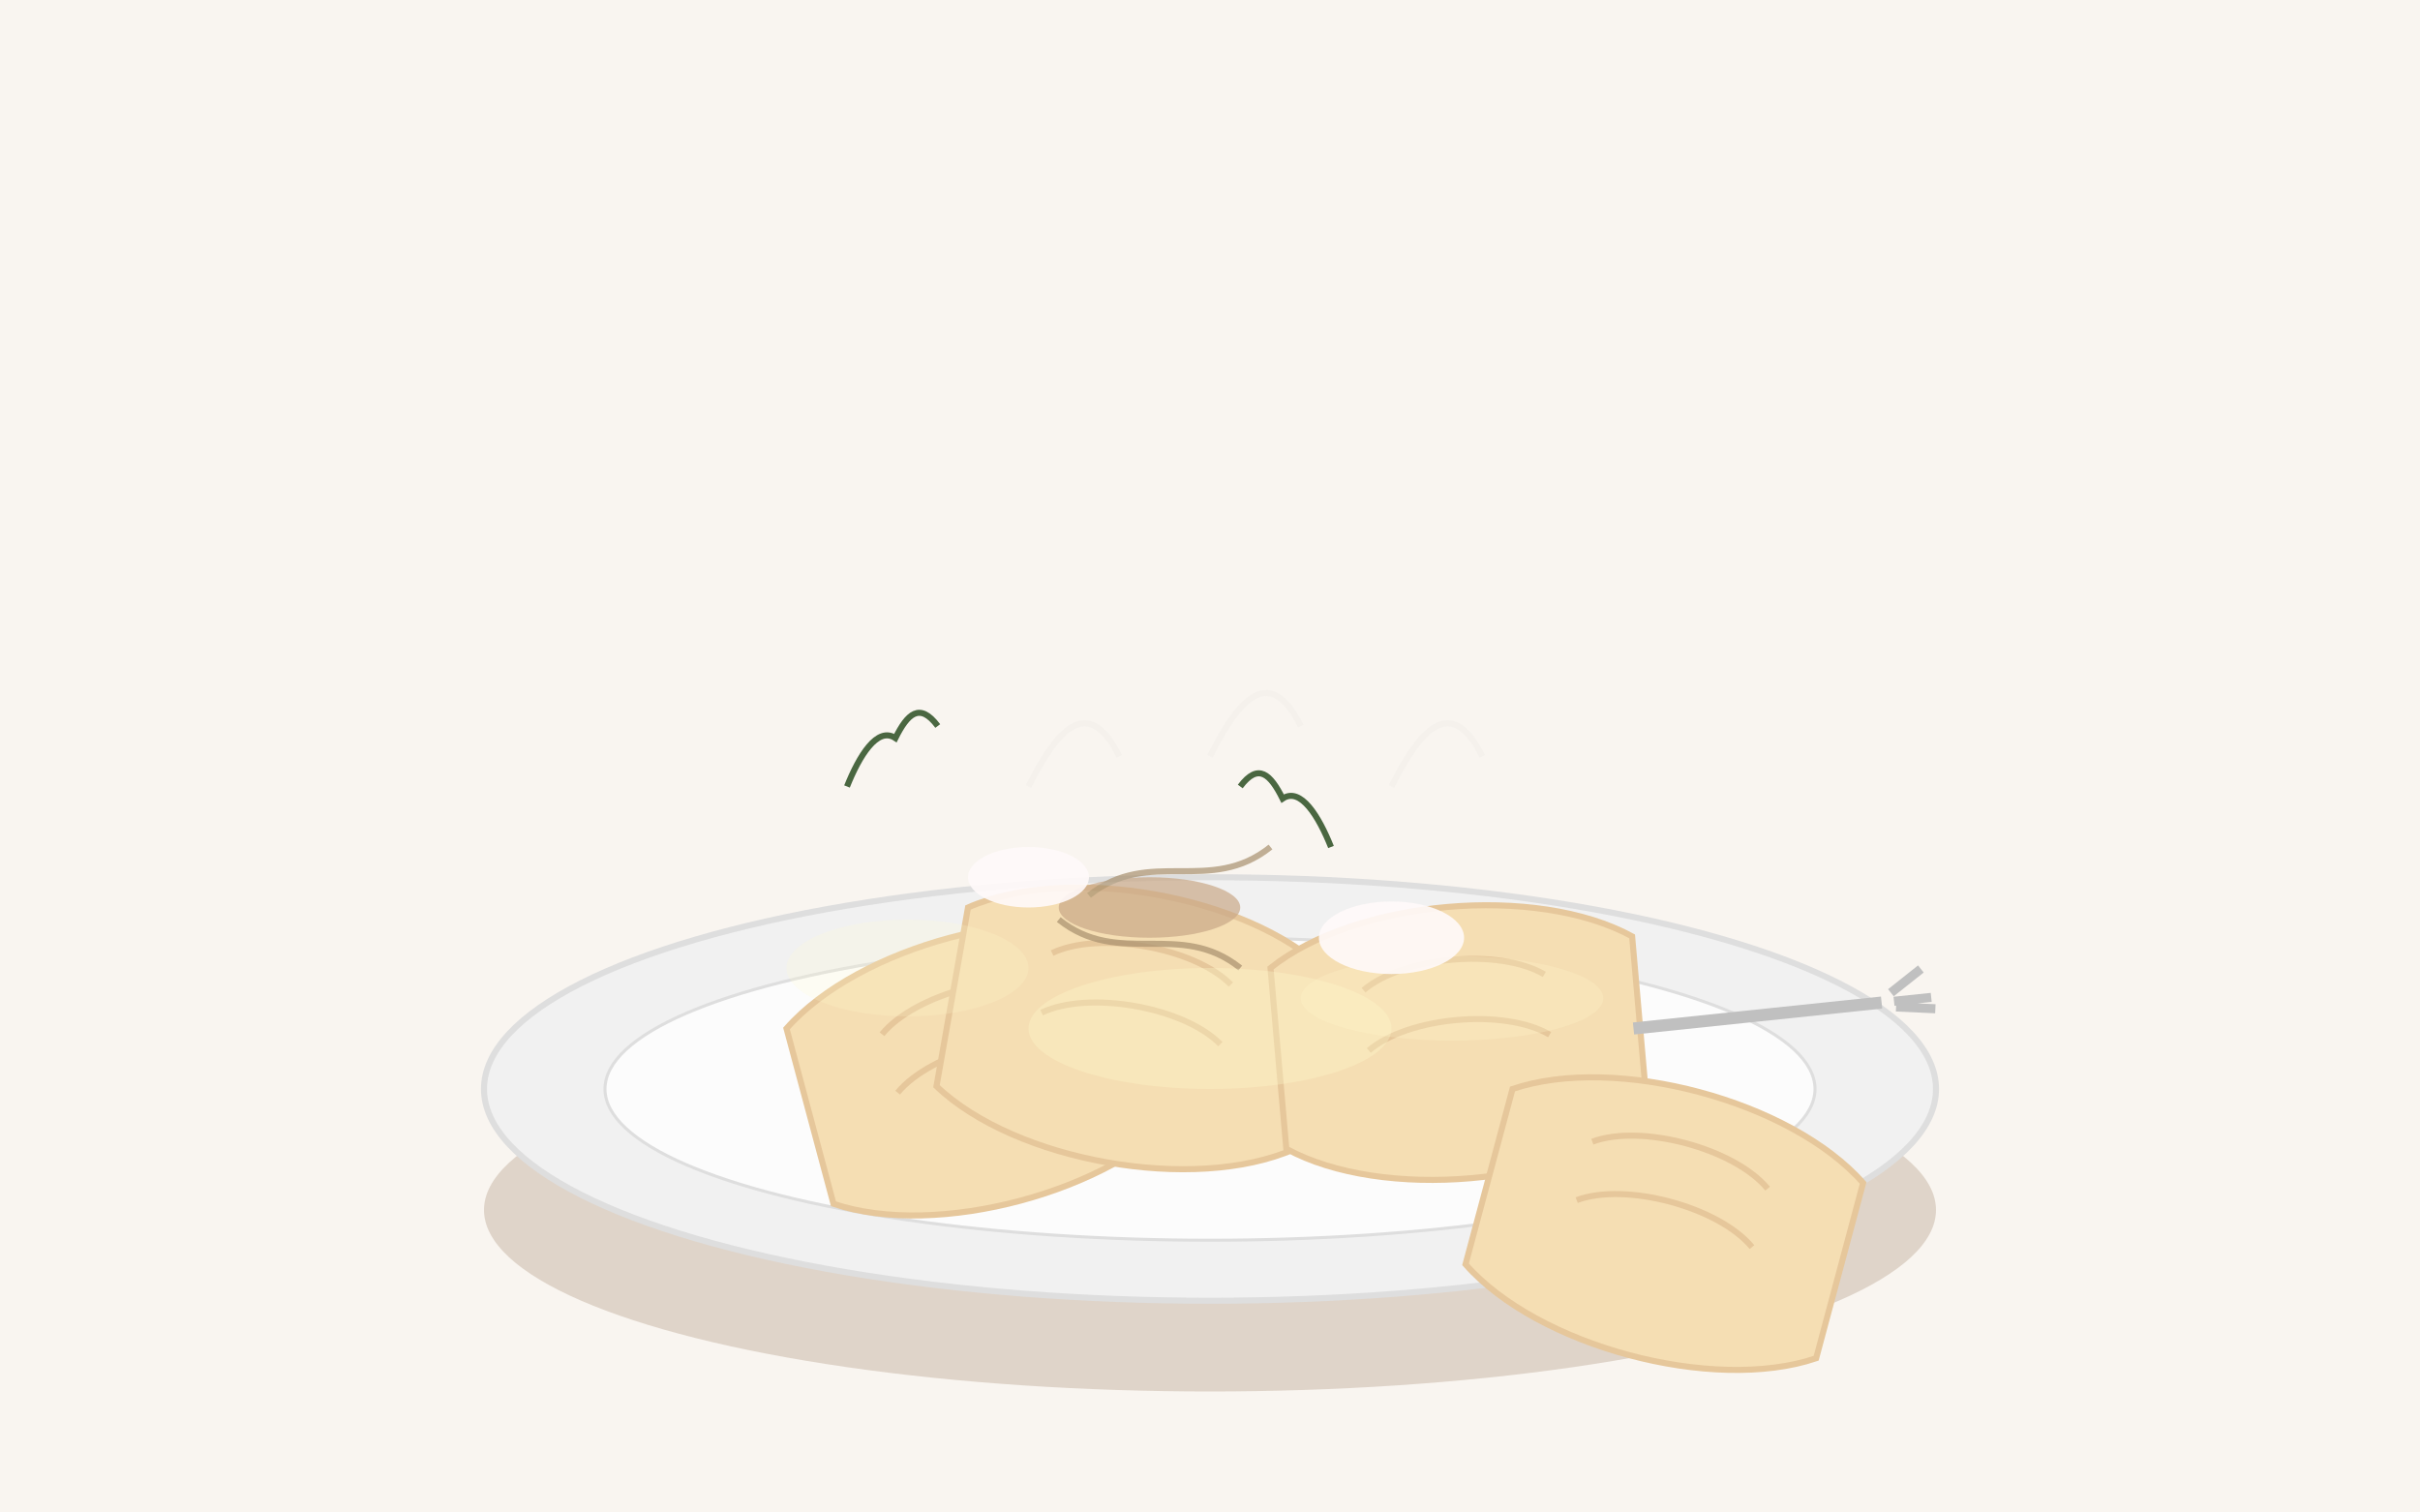 <?xml version="1.0" encoding="UTF-8"?>
<svg width="400" height="250" viewBox="0 0 400 250" xmlns="http://www.w3.org/2000/svg">
  <!-- Background -->
  <rect width="400" height="250" fill="#f9f5f0"/>
  
  <!-- Plate shadow -->
  <ellipse cx="200" cy="200" rx="120" ry="30" fill="#7a5230" opacity="0.2"/>
  
  <!-- Plate -->
  <ellipse cx="200" cy="180" rx="120" ry="35" fill="#f1f1f1" stroke="#dedede" stroke-width="1"/>
  <ellipse cx="200" cy="180" rx="100" ry="25" fill="#fcfcfc" stroke="#dedede" stroke-width="0.5"/>
  
  <!-- First pierogi -->
  <g transform="translate(130, 170) rotate(-15)">
    <path d="M0,0 C15,-10 45,-10 60,0 C60,10 60,20 60,30 C45,40 15,40 0,30 C0,20 0,10 0,0 Z" fill="#f5deb3" stroke="#e6c79b" stroke-width="1"/>
    <path d="M15,5 C22,0 38,0 45,5" fill="none" stroke="#e6c79b" stroke-width="1"/>
    <path d="M15,15 C22,10 38,10 45,15" fill="none" stroke="#e6c79b" stroke-width="1"/>
  </g>
  
  <!-- Second pierogi -->
  <g transform="translate(160, 150) rotate(10)">
    <path d="M0,0 C15,-10 45,-10 60,0 C60,10 60,20 60,30 C45,40 15,40 0,30 C0,20 0,10 0,0 Z" fill="#f5deb3" stroke="#e6c79b" stroke-width="1"/>
    <path d="M15,5 C22,0 38,0 45,5" fill="none" stroke="#e6c79b" stroke-width="1"/>
    <path d="M15,15 C22,10 38,10 45,15" fill="none" stroke="#e6c79b" stroke-width="1"/>
  </g>
  
  <!-- Third pierogi -->
  <g transform="translate(210, 160) rotate(-5)">
    <path d="M0,0 C15,-10 45,-10 60,0 C60,10 60,20 60,30 C45,40 15,40 0,30 C0,20 0,10 0,0 Z" fill="#f5deb3" stroke="#e6c79b" stroke-width="1"/>
    <path d="M15,5 C22,0 38,0 45,5" fill="none" stroke="#e6c79b" stroke-width="1"/>
    <path d="M15,15 C22,10 38,10 45,15" fill="none" stroke="#e6c79b" stroke-width="1"/>
  </g>
  
  <!-- Fourth pierogi (half visible) -->
  <g transform="translate(250, 180) rotate(15)">
    <path d="M0,0 C15,-10 45,-10 60,0 C60,10 60,20 60,30 C45,40 15,40 0,30 C0,20 0,10 0,0 Z" fill="#f5deb3" stroke="#e6c79b" stroke-width="1"/>
    <path d="M15,5 C22,0 38,0 45,5" fill="none" stroke="#e6c79b" stroke-width="1"/>
    <path d="M15,15 C22,10 38,10 45,15" fill="none" stroke="#e6c79b" stroke-width="1"/>
  </g>
  
  <!-- Fried onions -->
  <g opacity="0.7">
    <ellipse cx="190" cy="150" rx="15" ry="5" fill="#c9a887"/>
    <path d="M175,152 C185,160 195,152 205,160" fill="none" stroke="#a8906d" stroke-width="1"/>
    <path d="M180,148 C190,140 200,148 210,140" fill="none" stroke="#a8906d" stroke-width="1"/>
  </g>
  
  <!-- Butter or sauce -->
  <ellipse cx="200" cy="170" rx="30" ry="10" fill="#fffacd" opacity="0.3"/>
  <ellipse cx="150" cy="160" rx="20" ry="8" fill="#fffacd" opacity="0.2"/>
  <ellipse cx="240" cy="165" rx="25" ry="7" fill="#fffacd" opacity="0.25"/>
  
  <!-- Sour cream on top -->
  <ellipse cx="170" cy="145" rx="10" ry="5" fill="#fffafa" opacity="0.9"/>
  <ellipse cx="230" cy="155" rx="12" ry="6" fill="#fffafa" opacity="0.9"/>
  
  <!-- Fork -->
  <g transform="translate(270, 170) rotate(-20)">
    <path d="M0,0 L40,10" fill="none" stroke="#c0c0c0" stroke-width="2"/>
    <path d="M42,10.5 L48,12 M42,9 L48,7 M42,11.5 L48,14" fill="none" stroke="#c0c0c0" stroke-width="1.5"/>
  </g>
  
  <!-- Garnish (herbs) -->
  <g transform="translate(140, 130)">
    <path d="M0,0 C2,-5 5,-10 8,-8 C10,-12 12,-14 15,-10" fill="none" stroke="#4a6741" stroke-width="1"/>
  </g>
  <g transform="translate(220, 140)">
    <path d="M0,0 C-2,-5 -5,-10 -8,-8 C-10,-12 -12,-14 -15,-10" fill="none" stroke="#4a6741" stroke-width="1"/>
  </g>
  
  <!-- Steam (subtle) -->
  <g opacity="0.1">
    <path d="M170,130 C175,120 180,115 185,125" fill="none" stroke="#cccccc" stroke-width="1"/>
    <path d="M200,125 C205,115 210,110 215,120" fill="none" stroke="#cccccc" stroke-width="1"/>
    <path d="M230,130 C235,120 240,115 245,125" fill="none" stroke="#cccccc" stroke-width="1"/>
  </g>
</svg>